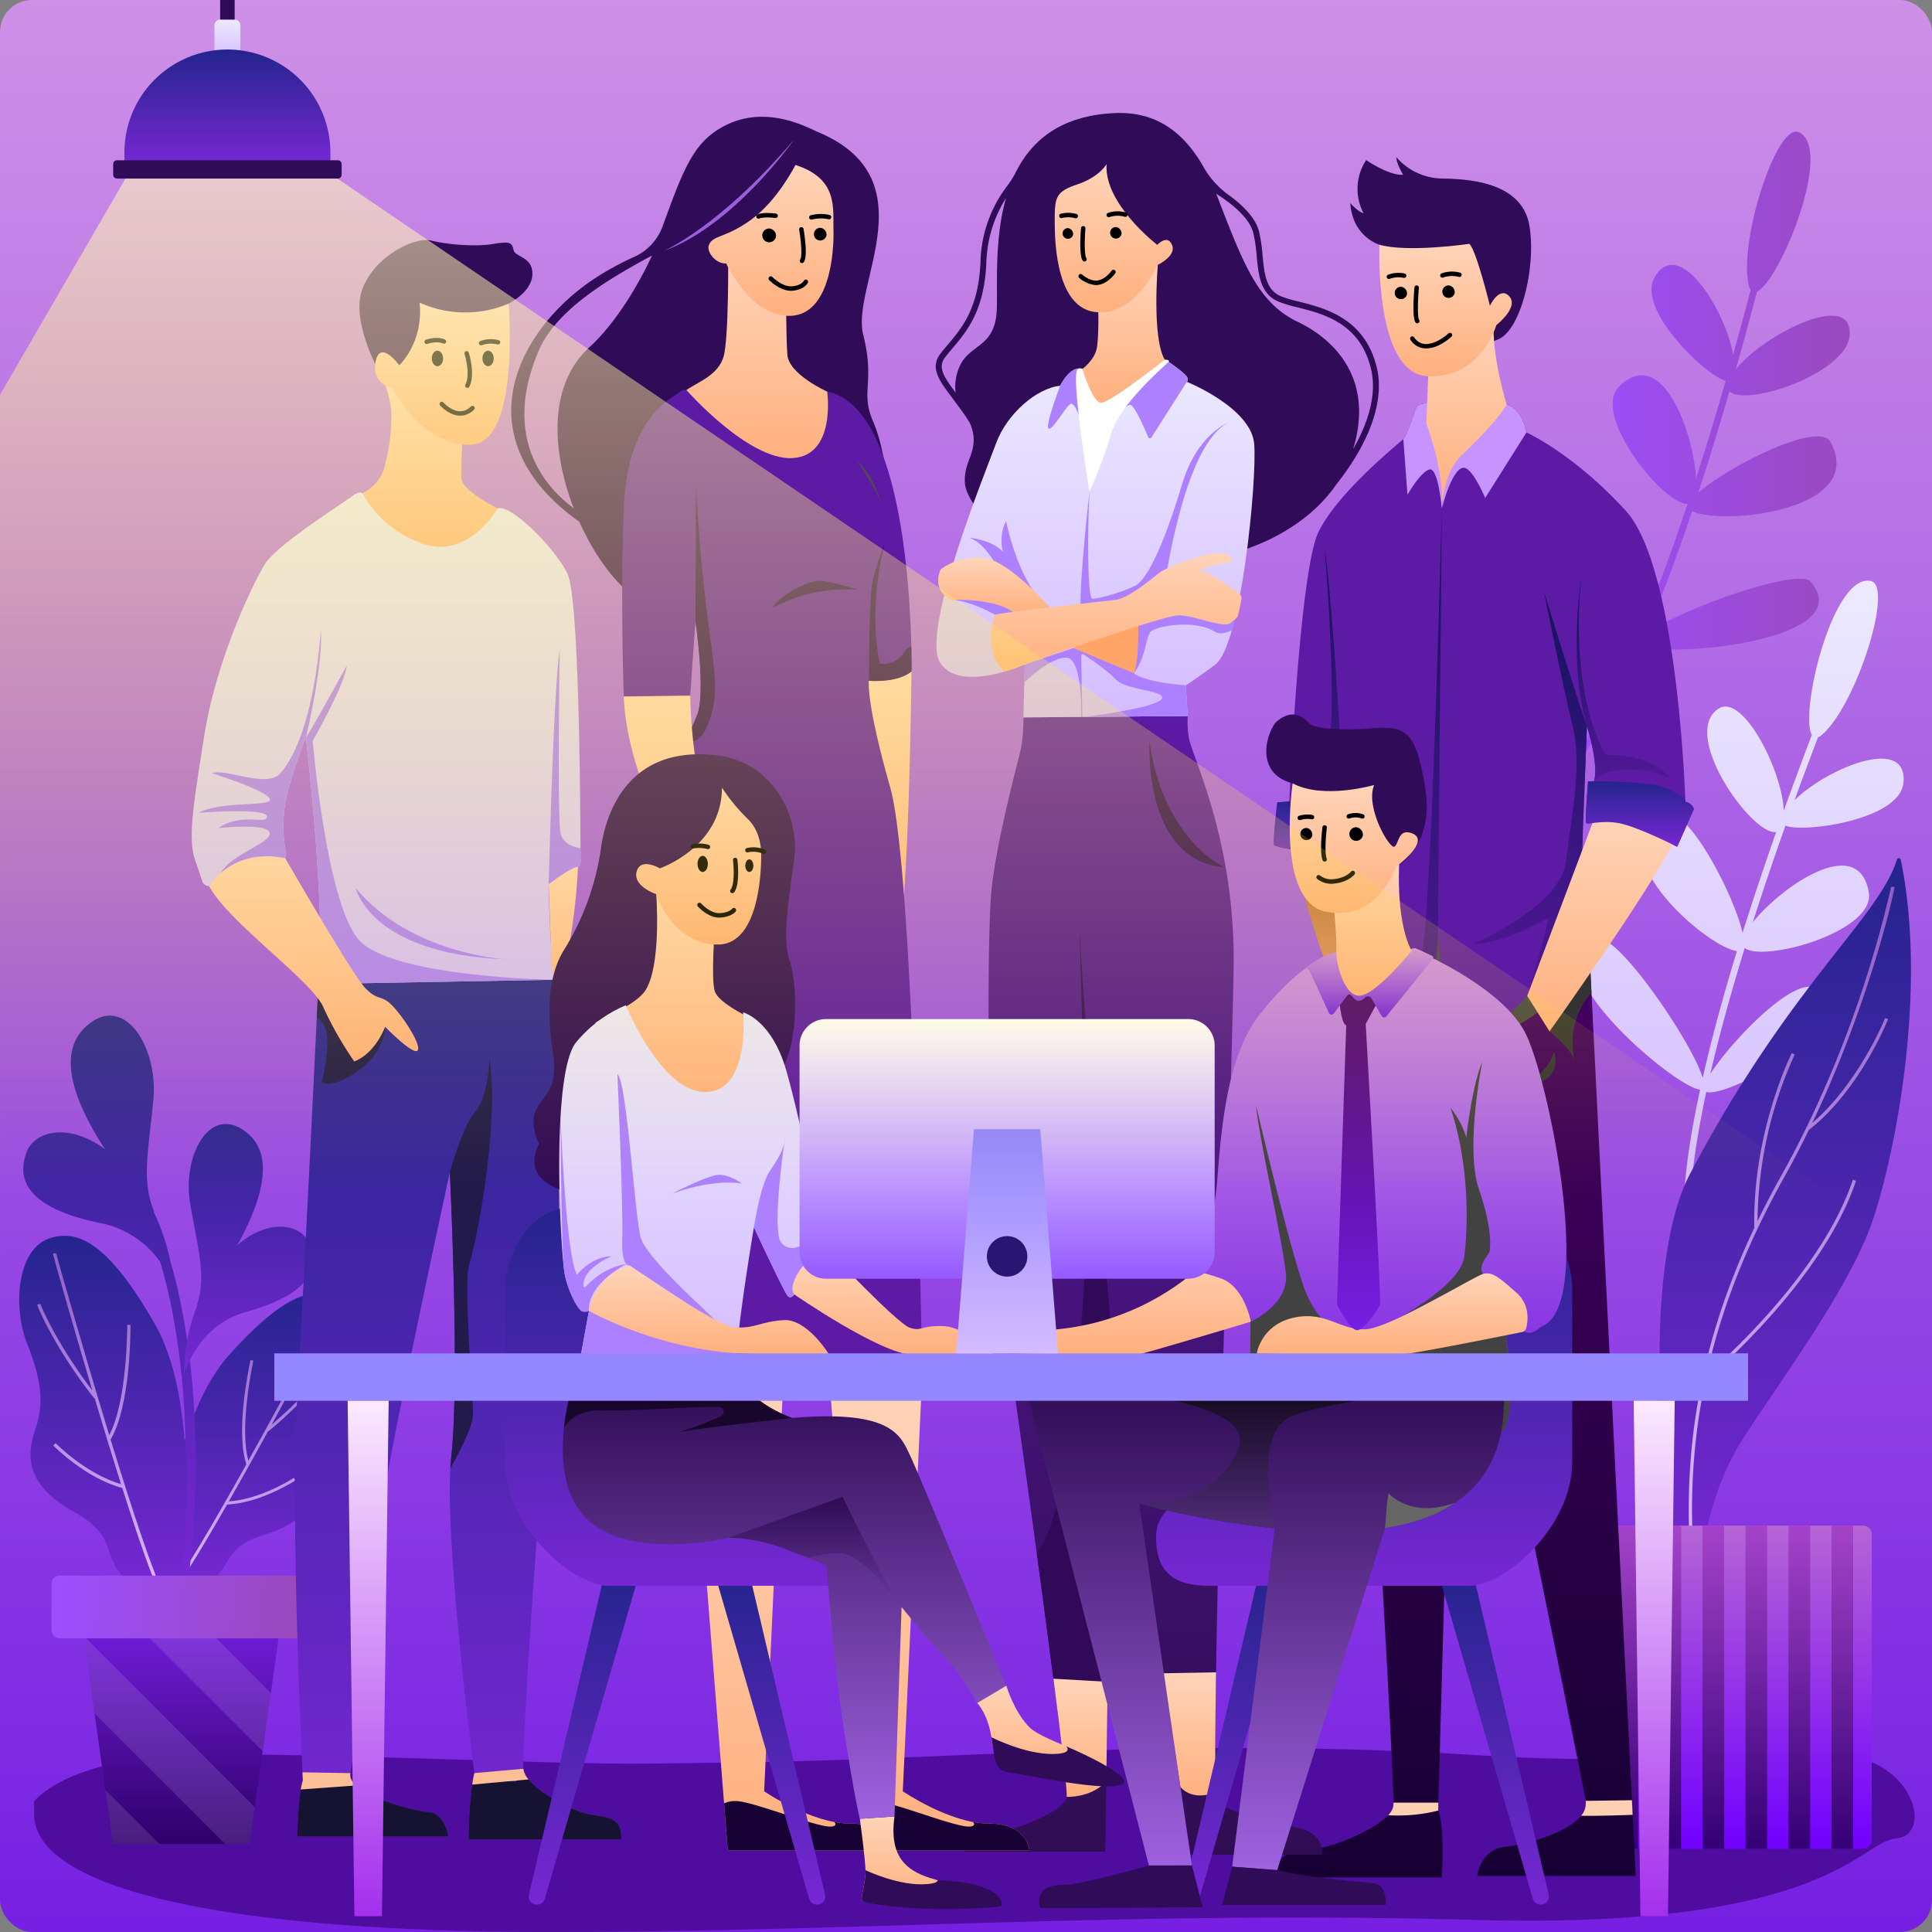 <svg xmlns="http://www.w3.org/2000/svg" xmlns:xlink="http://www.w3.org/1999/xlink" width="603.001" height="603" viewBox="0 0 603.001 603">
  <rect x="0" y="0" width="603.001" height="603" fill="#808080" stroke="none"/>
  <defs>
    <linearGradient id="linear-gradient" x1="0.5" x2="0.5" y2="1" gradientUnits="objectBoundingBox">
      <stop offset="0" stop-color="#cf91e7"/>
      <stop offset="1" stop-color="#761fe3"/>
    </linearGradient>
    <linearGradient id="linear-gradient-2" x1="0.5" x2="0.5" y2="1" gradientUnits="objectBoundingBox">
      <stop offset="0" stop-color="#eceaff"/>
      <stop offset="1" stop-color="#d4bcff"/>
    </linearGradient>
    <linearGradient id="linear-gradient-3" x1="1" y1="0.632" x2="0" y2="0.61" gradientUnits="objectBoundingBox">
      <stop offset="0" stop-color="#9a49b9"/>
      <stop offset="1" stop-color="#9d4eff"/>
    </linearGradient>
    <linearGradient id="linear-gradient-4" x1="0.5" x2="0.5" y2="1" gradientUnits="objectBoundingBox">
      <stop offset="0" stop-color="#24248d"/>
      <stop offset="1" stop-color="#7727d3"/>
    </linearGradient>
    <linearGradient id="linear-gradient-5" x1="0.5" x2="0.5" y2="1" gradientUnits="objectBoundingBox">
      <stop offset="0" stop-color="#8f5dc6"/>
      <stop offset="1" stop-color="#dcbcff"/>
    </linearGradient>
    <linearGradient id="linear-gradient-6" x1="0.5" x2="0.5" y2="1" gradientUnits="objectBoundingBox">
      <stop offset="0" stop-color="#b565d5"/>
      <stop offset="1" stop-color="#7100ff"/>
    </linearGradient>
    <linearGradient id="linear-gradient-7" x1="0.5" x2="0.5" y2="1" gradientUnits="objectBoundingBox">
      <stop offset="0" stop-color="#a443c9"/>
      <stop offset="1" stop-color="#340076"/>
    </linearGradient>
    <linearGradient id="linear-gradient-8" x1="0.5" x2="0.5" y2="1" gradientUnits="objectBoundingBox">
      <stop offset="0" stop-color="#a55c2f"/>
      <stop offset="1" stop-color="#ffb07e"/>
    </linearGradient>
    <linearGradient id="linear-gradient-9" x1="0.5" x2="0.5" y2="1" gradientUnits="objectBoundingBox">
      <stop offset="0" stop-color="#490065"/>
      <stop offset="1" stop-color="#160033"/>
    </linearGradient>
    <linearGradient id="linear-gradient-10" x1="0.5" x2="0.5" y2="1" gradientUnits="objectBoundingBox">
      <stop offset="0" stop-color="#13135f"/>
      <stop offset="1" stop-color="#521796"/>
    </linearGradient>
    <linearGradient id="linear-gradient-13" x1="0.5" x2="0.5" y2="1" gradientUnits="objectBoundingBox">
      <stop offset="0" stop-color="#ffd4b9"/>
      <stop offset="1" stop-color="#ffb07e"/>
    </linearGradient>
    <linearGradient id="linear-gradient-19" x1="0.5" x2="0.5" y2="1" gradientUnits="objectBoundingBox">
      <stop offset="0" stop-color="#5d1aa5"/>
      <stop offset="1" stop-color="#2f0d53"/>
    </linearGradient>
    <linearGradient id="linear-gradient-33" x1="0.5" x2="0.5" y2="1" gradientUnits="objectBoundingBox">
      <stop offset="0" stop-color="#490065"/>
      <stop offset="1" stop-color="#761fe3"/>
    </linearGradient>
    <linearGradient id="linear-gradient-37" x1="0.5" x2="0.5" y2="1" gradientUnits="objectBoundingBox">
      <stop offset="0" stop-color="#2e0c53"/>
      <stop offset="1" stop-color="#9f62e0"/>
    </linearGradient>
    <linearGradient id="linear-gradient-38" x1="0.5" x2="0.5" y2="1" gradientUnits="objectBoundingBox">
      <stop offset="0" stop-color="#100819"/>
      <stop offset="1" stop-color="#4f2b77"/>
    </linearGradient>
    <linearGradient id="linear-gradient-39" x1="0.5" x2="0.5" y2="1" gradientUnits="objectBoundingBox">
      <stop offset="0" stop-color="#771fe3"/>
      <stop offset="1" stop-color="#2f006a"/>
    </linearGradient>
    <linearGradient id="linear-gradient-70" x1="0.5" x2="0.5" y2="1" gradientUnits="objectBoundingBox">
      <stop offset="0" stop-color="#2e0c53"/>
      <stop offset="1" stop-color="#66389a"/>
    </linearGradient>
    <linearGradient id="linear-gradient-71" x1="0.5" x2="0.5" y2="1" gradientUnits="objectBoundingBox">
      <stop offset="0" stop-color="#fff"/>
      <stop offset="1" stop-color="#955aff"/>
    </linearGradient>
    <linearGradient id="linear-gradient-72" x1="0.5" x2="0.5" y2="1" gradientUnits="objectBoundingBox">
      <stop offset="0" stop-color="#fceaff"/>
      <stop offset="1" stop-color="#a42fed"/>
    </linearGradient>
    <linearGradient id="linear-gradient-74" x1="0.5" x2="0.5" y2="1" gradientUnits="objectBoundingBox">
      <stop offset="0" stop-color="#9286ff"/>
      <stop offset="1" stop-color="#d4bcff"/>
    </linearGradient>
    <linearGradient id="linear-gradient-75" x1="0.5" x2="0.5" y2="1" gradientUnits="objectBoundingBox">
      <stop offset="0" stop-color="#fff7be" stop-opacity="0.604"/>
      <stop offset="1" stop-color="#ffd800" stop-opacity="0"/>
    </linearGradient>
  </defs>
  <g id="companyImage" transform="translate(-299.999 -6493)">
    <rect id="矩形_7" data-name="矩形 7" width="603" height="603" rx="10" transform="translate(300 6493)" fill="url(#linear-gradient)"/>
    <path id="交叉_3" data-name="交叉 3" d="M170.159,603c-97.6-.061-160.61-12.872-159.519-37.5v-3.257s9.929-13.216,47.02-14.421c19.934-.647,50.779.286,80.243,1.219,25.36.8,49.7,1.607,65.172,1.4,33.452-.442,42.839-.328,96.145-2.623s105.761-3.614,161.861,0c30.589,1.97,55.3,1.176,75.015.383,16.439-.662,29.4-1.325,39.379-.383,21.947,2.072,27.884,24.907,16.357,25.971s-21.385,28.412-130.751,25.454c-64.248-1.738-119.729-.118-174.356,1.5C249.173,601.863,212.02,602.977,172.7,603Z" transform="translate(300 6493)" fill="#4e0d9f"/>
    <path id="联合_23" data-name="联合 23" d="M38,158.859c-8.179-.679-54.982-40.777-31.44-46.836,5.821-1.5,28.772,31.682,32.259,43.135C41.5,143.3,45.073,130.066,49.484,115.62,39.772,114.249,4.8,83.865,26.959,72.927c6.593-3.254,21.161,23.84,24.308,36.935q4.68-14.917,10.49-31.428C54.383,79.785,31.5,47.821,43.784,39.923c7.463-4.8,19.741,18.915,20.343,31.843q4.1-11.41,8.7-23.488l.057-.15c-1.747-3.008-.659-13.317,2.13-23.627,3.506-12.96,9.7-25.919,16.338-24.376,7.11,1.654-4.531,38.5-15.208,47.887a4.478,4.478,0,0,1-1.34.867l-.05.132Q70.945,59,67.485,68.532c9.805-9.848,35.566-20.616,33.971-5.372-1.218,11.648-31.557,15.618-36.817,13.3q-5.6,15.77-10.185,30.143c8.963-11.207,33.08-27.935,36.2-9.291,2.054,12.264-32.894,21.93-38.723,17.327-4.412,14.33-8,27.464-10.73,39.265,7.935-12.329,35.545-40.395,35.239-19.877-.168,11.247-30.977,27.373-36.5,25.537-4.013,18.621-5.7,33.6-4.909,44.318l-2.055.151C32.167,193.1,33.895,177.83,38,158.859Z" transform="translate(792.62 6674.238)" fill="url(#linear-gradient-2)"/>
    <path id="联合_22" data-name="联合 22" d="M0,198.626c11.767-14.117,24.873-42.566,38.184-82.413-7.421.348-30.214-27.847-21.408-36.624,13.387-13.343,23.265,14.286,24.036,28.617q4.626-14.34,9.256-30.436c-5.625-1.172-27.991-22.056-22.2-32.238,7.574-13.326,22.258,10.421,24.5,24.136q2.734-9.766,5.452-20.1l.036-.136a4.477,4.477,0,0,1-.586-1.486C54.045,34.1,66.022-2.642,72.767.151c11.3,4.68-5.758,46.554-12.915,49.784l-.041.156q-3.285,12.494-6.6,24.161c8.012-10.163,31.8-22.3,35.074-14.057,5.395,13.572-31.811,26.247-37.026,20.86q-4.874,16.784-9.758,31.664C51.685,103.9,79.3,90.342,82.767,96.826c11.655,21.789-34.47,26.15-43.162,21.613-4.819,14.314-9.615,27.151-14.332,38.362,9.5-7.284,47.474-20.913,51.336-16.308,15.621,18.628-45.775,24-52.823,19.794-7.7,17.815-15.183,31.238-22.2,39.659Z" transform="translate(788.535 6534.075)" fill="url(#linear-gradient-3)"/>
    <path id="路径_117" data-name="路径 117" d="M489.507,158.794c-7.058,10.181,12.663,46.8,16.17,41.579s-2.553-61.223-16.17-41.579" transform="translate(306 6493)" fill="#a3a3a3"/>
    <path id="路径_119" data-name="路径 119" d="M587.252,268.35a.619.619,0,0,0-1.194-.067c-5.793,18.433-33.361,38.857-64.472,97.879-16.763,31.8-7.715,110.2-2,128.609l5.08-2.54S525.3,468.738,538,449.055s33.652-47.62,40.636-68.573c6.843-20.527,17.03-71.141,8.618-112.132" transform="translate(306 6493)" fill="url(#linear-gradient-4)"/>
    <path id="联合_24" data-name="联合 24" d="M20.452,106.446C19.87,76.358,32.038,52.119,32.161,51.878l.917.468a127.541,127.541,0,0,0-11.614,51.991q3.449-7.111,7.471-14.294c2.734-4.884,5.279-9.78,7.647-14.631l-.067-.088.176-.135A353.112,353.112,0,0,0,63.167,0L64.2.019c0,1.588-7.955,36.61-25.653,73.671C51.179,62.959,59.619,45.3,61.259,40.929l.964.363c-.081.219-8.87,22.286-24.733,34.579-2.382,4.892-4.932,9.8-7.657,14.674-11.691,20.887-19.71,41.2-24.262,61.778,5.308-4.581,36.015-31.994,45.65-60.9l.979.327c-10.6,31.8-46.394,61.735-46.754,62.033l-.153-.184a196.117,196.117,0,0,0-3.869,53.469L.4,207.131C-1.731,172.162,4.671,139.761,20.452,106.446Z" transform="translate(827.081 6769.796)" stroke="rgba(0,0,0,0)" stroke-width="1" fill="url(#linear-gradient-5)"/>
    <path id="路径_124" data-name="路径 124" d="M575.518,577.04H495.394a2.669,2.669,0,0,1-2.669-2.669V478.825a2.669,2.669,0,0,1,2.669-2.669h80.124a2.669,2.669,0,0,1,2.669,2.669v95.546a2.669,2.669,0,0,1-2.669,2.669" transform="translate(306 6493)" fill="url(#linear-gradient-6)"/>
    <path id="联合_25" data-name="联合 25" d="M67.119,100.884V0h6.765V100.884Zm-13.424,0V0h6.766V100.884Zm-13.424,0V0h6.765V100.884Zm-13.424,0V0h6.766V100.884Zm-13.424,0V0h6.766V100.884ZM0,100.884V0H6.766V100.884Z" transform="translate(804.514 6969.156)" fill="url(#linear-gradient-7)"/>
    <path id="路径_125" data-name="路径 125" d="M396.781,262.551s7.974,38.335,23.308,66.243l8.587-8.894-7.054-61.029Z" transform="translate(306 6493)" fill="url(#linear-gradient-8)"/>
    <path id="路径_126" data-name="路径 126" d="M414.378,306.214s15.371,251.738,14.483,257.512-19.545,13.327-24.875,13.327c-14.04,0-11.525,8.92-11.525,8.92h51.572s.937-16.644-1.173-20.863L448.537,363.3S487.6,553.826,488.9,562.072s-17.36,13.454-25.172,14.322-8.68,9.114-8.68,9.114h49.476l-15.19-303.371-56.421,3.038Z" transform="translate(306 6493)" fill="url(#linear-gradient-9)"/>
    <path id="路径_127" data-name="路径 127" d="M428.9,562.623a9.727,9.727,0,0,1-.036,1.1,5.667,5.667,0,0,1-1.625,2.827,51.359,51.359,0,0,0,15.624-1.443l.07-2.487Z" transform="translate(306 6493)" fill="#fdd0b2"/>
    <path id="路径_128" data-name="路径 128" d="M503.341,561.869l-14.441.2a5.848,5.848,0,0,1-1.441,4.65c4.533.1,12.446-.151,16.111-.284Z" transform="translate(306 6493)" fill="#fdd0b2"/>
    <path id="路径_129" data-name="路径 129" d="M477.368,312.871l-13.148-19.83-20.26-3.233-1.313-5.157-7.047.379-5.867,9.089-7.082,2.7-8.273,9.392s.336,5.505.906,14.9c1.191-2.182,3.084-3.134,6.043-1.564,10.561,5.6,13.236,9.925,13.236,9.925s4.007-7.339,9.611-6.261,4.757,6.09,4.757,6.09,22.617-9.539,28.437-16.436" transform="translate(306 6493)" fill="#454545"/>
    <path id="路径_130" data-name="路径 130" d="M485.559,331.145a23.4,23.4,0,0,1,5.161-21.313l-.634-12.67-7.055,8.912-5.4,15.847s6.452,5.01,7.927,9.224" transform="translate(306 6493)" fill="#333"/>
    <path id="路径_131" data-name="路径 131" d="M446.882,422.153l1.656-58.857s-2.762-14.341-10.6-23.158c0,0,7.134,45,8.943,82.015" transform="translate(306 6493)" fill="#333"/>
    <path id="路径_132" data-name="路径 132" d="M520.026,250.244s-2.228-72.92-18.6-90.822-31-24.45-31-24.45-1.224-7.383-6.179-8.713l-23.867-.341s-3.592-.342-4.276,1.2-2.908,8.724-4.106,9.921-20.527,16.593-26.514,29.08-9.066,83.99-9.066,83.99l-3.763.342s-1.369,11.8-1.027,13.172,22.751,3.934,22.751,3.934.342,33.357,0,38.66,18.474,18.816,20.185,23.264a111.138,111.138,0,0,0,8.211-36.949s2.566,29.935,6.158,36.778c0,0,14.54-10.264,21.724-18.475s17.106-43.107,17.106-43.107l.342-10.947,1.2-30.107s3.763,11.632,2.224,17.106l-1.882.122s-.976,12.2-.61,12.934,5.125-1.1,10.981.244,17.449,7.2,17.449,7.2l5.246-11.836a3.417,3.417,0,0,0-2.684-2.2" transform="translate(306 6493)" fill="#5d1aa5"/>
    <path id="路径_133" data-name="路径 133" d="M489.3,226.671s.44,1.361.958,3.37a23.733,23.733,0,0,0-.958-3.37" transform="translate(306 6493)" fill="#737373"/>
    <path id="路径_134" data-name="路径 134" d="M489.3,226.671c-2.657-7.2-13.363-41.821-13.363-41.821s5.763,28.983,8.9,41.78-.522,28.467-2.089,42.308-28.728,25.594-28.728,25.594c9.663,0,23.244-8.1,23.244-8.1-.523,4.44-6.606,24.4-6.606,24.4,7.184-8.211,17.1-43.107,17.1-43.107l.343-10.948Z" transform="translate(306 6493)" fill="url(#linear-gradient-10)"/>
    <path id="路径_135" data-name="路径 135" d="M432.889,322.581s-14.45-8.67-16.056-15.734c-.779-3.429-1.633-10.183-2.307-16.23.015,7.05-.013,13.506-.148,15.6-.342,5.3,18.474,18.816,20.185,23.264a111.138,111.138,0,0,0,8.211-36.949L444,158.707s-3.083,124.377-6.294,139.791-4.817,24.083-4.817,24.083" transform="translate(306 6493)" fill="url(#linear-gradient-10)"/>
    <path id="路径_136" data-name="路径 136" d="M495.2,235.577s-11.287-16.654-7.746-54.795c0,0-4.061,25.795,1.843,45.889,0,0,3.763,11.632,2.223,17.106,0,0,2.819-3.9,11.569-3.61s12.193,2.869,12.193,2.869-4.16-7.316-20.082-7.459" transform="translate(306 6493)" fill="url(#linear-gradient-10)"/>
    <path id="路径_137" data-name="路径 137" d="M492.268,253.625l-21.612,57.207,6.977,11.09s38.166-53.662,39.888-62.271-25.253-6.026-25.253-6.026" transform="translate(306 6493)" fill="url(#linear-gradient-13)"/>
    <path id="路径_138" data-name="路径 138" d="M522.71,252.44a14.665,14.665,0,0,0-1.44-1.678,4.758,4.758,0,0,0-1.244-.518s-.008-.237-.024-.666a20.136,20.136,0,0,0-10.166-4.678,141.724,141.724,0,0,0-20.192-1s-.976,12.2-.61,12.934,5.124-1.1,10.981.244,17.448,7.2,17.448,7.2Z" transform="translate(306 6493)" fill="url(#linear-gradient-4)"/>
    <path id="路径_139" data-name="路径 139" d="M414.378,267.554s-3.814-75.65-6.9-95.975c0,0,5.4,64.833-.772,65.605s-7.461-2.059-7.461-2.059,6.952,12.724-2.827,14.981Z" transform="translate(306 6493)" fill="url(#linear-gradient-10)"/>
    <path id="路径_140" data-name="路径 140" d="M391.627,263.62c.342,1.368,22.751,3.934,22.751,3.934l-1.241-17.506c-4.888-.772-20.484.4-20.484.4s-1.368,11.8-1.026,13.172" transform="translate(306 6493)" fill="url(#linear-gradient-4)"/>
    <path id="路径_141" data-name="路径 141" d="M424.558,76.381s-8.447-2.413-9.117-13.006c0,0,2.145,2.548,4.156,3.218a16.286,16.286,0,0,1,.805-16.626s7.24,4.961,11.53,4.559c0,0-2.011-3.218-2.145-5.5A19.353,19.353,0,0,0,444.4,55.733c9.654.134,24.8,1.743,26.95,14.748s-2.681,32.046-9.385,35.264S454.458,104,454.458,104Z" transform="translate(306 6493)" fill="#300b58"/>
    <path id="路径_142" data-name="路径 142" d="M463.115,125.956l-.109-.029.109.029" transform="translate(306 6493)" fill="#c2c2c2"/>
    <path id="路径_143" data-name="路径 143" d="M464.127,126.228l-1.012-.272,1.012.272" transform="translate(306 6493)" fill="#c2c2c2"/>
    <path id="路径_144" data-name="路径 144" d="M463.006,125.927l-.105-.028.105.028" transform="translate(306 6493)" fill="#c2c2c2"/>
    <path id="路径_145" data-name="路径 145" d="M464.246,126.26l-.119-.032.119.032" transform="translate(306 6493)" fill="#c2c2c2"/>
    <path id="路径_146" data-name="路径 146" d="M462.334,125.746h0" transform="translate(306 6493)" fill="#c2c2c2"/>
    <path id="路径_147" data-name="路径 147" d="M462.587,125.814l-.254-.068.254.068" transform="translate(306 6493)" fill="#c2c2c2"/>
    <path id="路径_148" data-name="路径 148" d="M436.1,127.115c-.684,1.54-2.908,8.724-4.1,9.921l1.28,17.375s4.188-7.314,6.917-7.888S444,158.707,444,158.707l2.775-25.262-5.7-7.517-.7-.01s-3.592-.343-4.276,1.2" transform="translate(306 6493)" fill="#c793ff"/>
    <path id="路径_149" data-name="路径 149" d="M444,158.707s3.638-14.636,7.658-12.482c2.61,1.4,5.888,9.191,5.888,9.191l12.879-20.444s-1.224-7.383-6.179-8.713l-17.326,3.308Z" transform="translate(306 6493)" fill="#c793ff"/>
    <path id="路径_150" data-name="路径 150" d="M439.843,115.131l-.67,17.028s5.765,15.151,4.826,26.548c0,0,.4-11.262,6.168-16.626s12.2-12.335,14.079-15.821c0,0-4.827-15.285-4.023-26.682s-20.38,15.553-20.38,15.553" transform="translate(306 6493)" fill="url(#linear-gradient-13)"/>
    <path id="路径_151" data-name="路径 151" d="M424.558,76.381s-1.743,40.224,15.017,41.029,21.453-15.956,21.453-15.956,7.543-5.808,3.754-9.251c-2.949-2.682-5.765,3.217-5.765,3.217s-4.291-17.564-6.436-19.307c0,0-19.174,2.816-28.023.268" transform="translate(306 6493)" fill="url(#linear-gradient-13)"/>
    <path id="路径_152" data-name="路径 152" d="M436.352,100.908a.686.686,0,0,1-.543-.267c-1.087-1.414-.536-8.742-.342-10.954a.694.694,0,0,1,1.382.121c-.374,4.258-.457,9.287.06,9.987a.7.7,0,0,1-.557,1.113" transform="translate(306 6493)"/>
    <path id="路径_153" data-name="路径 153" d="M444.2,86.668a.693.693,0,0,1-.261-1.336,9.5,9.5,0,0,1,5.781-.229.693.693,0,1,1-.4,1.328,8.166,8.166,0,0,0-4.86.186.689.689,0,0,1-.261.051" transform="translate(306 6493)"/>
    <path id="路径_154" data-name="路径 154" d="M427.481,87.083a.694.694,0,0,1-.311-1.314,9.131,9.131,0,0,1,5.228-.4.693.693,0,0,1-.3,1.354,7.871,7.871,0,0,0-4.311.289.687.687,0,0,1-.309.073" transform="translate(306 6493)"/>
    <path id="路径_155" data-name="路径 155" d="M439.168,108.734a5.617,5.617,0,0,1-4.977-2.742.693.693,0,0,1,1.227-.646,4.409,4.409,0,0,0,4.739,1.92c2.972-.469,5.893-3.179,5.922-3.207a.693.693,0,0,1,.948,1.012c-.132.123-3.265,3.03-6.654,3.565a7.769,7.769,0,0,1-1.2.1" transform="translate(306 6493)"/>
    <path id="路径_156" data-name="路径 156" d="M433.147,91.78a1.935,1.935,0,1,1-1.9-2.28,2.117,2.117,0,0,1,1.9,2.28" transform="translate(306 6493)"/>
    <path id="路径_157" data-name="路径 157" d="M448.036,91.384a1.95,1.95,0,1,1-1.919-2.3,2.135,2.135,0,0,1,1.919,2.3" transform="translate(306 6493)"/>
    <path id="路径_158" data-name="路径 158" d="M464.7,338.94s11.377-.421,14.326-10.745c0,0,4.425,12.009-14.326,10.745" transform="translate(306 6493)" fill="#333"/>
    <path id="路径_159" data-name="路径 159" d="M423.689,114.642c-3.713-15.3-16.082-18.434-24.267-20.5a43.206,43.206,0,0,1-5.567-1.647c-4.743-1.968-5.229-6.966-5.791-12.755a52.769,52.769,0,0,0-1.077-7.4c-1.123-4.593-5.639-8.718-9.623-11.573a27.356,27.356,0,0,1-7.778-8.739C361.85,38.454,351.915,34.8,341.612,35.307c-16.448.815-25.483,8.428-30.445,18.206a29.581,29.581,0,0,1-2.943,4.693,40.71,40.71,0,0,0-8.2,23.416c-.581,14.542-5.712,20.632-10.239,26-.765.909-1.517,1.8-2.231,2.711-3.432,4.367-.361,8.492,3.2,13.266,2.389,3.208,5.786,7.618,6.37,9.459a13.76,13.76,0,0,1,.741,3.314c.362,5.784-3.073,8.135-2.712,14.283s9.04,13.74,9.04,13.74,55.506,9.041,65.811,9.4c8.781.308,30.152-6.609,41.1-22.638a80.734,80.734,0,0,0,6.232-8.957c6.07-10.178,8.271-19.708,6.364-27.562M304.909,98.948c-1.627,11.211-11.005,8.059-12.656,19.888a12.33,12.33,0,0,0,.05,3.759c-.024-.031-.049-.065-.073-.1-3.693-4.957-5.663-7.914-3.224-11.018.7-.893,1.44-1.768,2.191-2.66,4.718-5.6,10.066-11.948,10.673-27.123a39.609,39.609,0,0,1,6.09-19.825c-4.156,14.737-2.2,31.228-3.051,37.078M416.3,140.243c6.58-21.531-5.22-34.036-17.372-39.848C386.45,94.428,381.93,81.953,373.794,60.98c-.067-.173-.137-.337-.205-.509,4.1,2.578,10.364,7.235,11.6,12.3a51.242,51.242,0,0,1,1.034,7.145c.594,6.115,1.155,11.89,6.924,14.282a44.338,44.338,0,0,0,5.82,1.732c8.218,2.08,19.474,4.929,22.925,19.148,2.085,8.589-1.392,17.836-5.6,25.165" transform="translate(306 6493)" fill="#300b58"/>
    <path id="路径_160" data-name="路径 160" d="M313.412,223.913a54.35,54.35,0,0,1-.779,9.832c-.841,3.644-7.847,29.428-9.248,44.842s-1.682,95.57,4.2,135.087,19.9,142.373,19.338,147.137-17.937,11.211-24.944,11.771-7.006,5.324-7.006,5.324h44L341.22,419l24.413,159.884H406.8s.479-6.223-6.7-8.138-23.935-4.787-26.329-9.095,4.9-232.171,5.266-259.933c.513-38.5-12.419-64.386-13.906-71.076a29,29,0,0,1-.41-7.175Z" transform="translate(306 6493)" fill="url(#linear-gradient-19)"/>
    <path id="路径_161" data-name="路径 161" d="M352.794,231.651s-2.253,36.8,23.282,39.054c0,0-19.026-8.762-23.282-39.054" transform="translate(306 6493)" fill="#300a58"/>
    <path id="路径_162" data-name="路径 162" d="M373.484,559.38c-.3-5.225-.231-18.906.067-37.431l-16.564.307,5.421,35.5c3.656,4,8.95,2.477,11.076,1.623" transform="translate(306 6493)" fill="url(#linear-gradient-13)"/>
    <path id="路径_163" data-name="路径 163" d="M332.993,387.489c-.42,14.326-4.286,84.708-15.42,97.166,1.875,13.827,3.686,27.456,5.21,39.291l16.944.968L341.22,419S333.2,332.5,330.9,289.807c0,0,2.552,81.907,2.088,97.682" transform="translate(306 6493)" fill="#300a58"/>
    <path id="路径_164" data-name="路径 164" d="M339.726,524.914l-16.944-.968c2.6,20.17,4.351,35.118,4.145,36.865,0,0,7.312.458,12.359-4.748Z" transform="translate(306 6493)" fill="url(#linear-gradient-13)"/>
    <path id="路径_165" data-name="路径 165" d="M358.731,112.934s5.521,3.773,5.849,4.921-.164,1.311-.164,1.311,20.143,8.1,21.038,19.43-4.027,62.943-12.231,68.909-9.115,6.388-9.115,6.388l.614,9.572-51.309.447.447-16.556s-20.136,9.1-26.4-.447,14.02-59.363,17.451-68.611,12.678-17.153,19.987-17.9c0,0,3.1-6.475,6.917-5.251s26.916-2.215,26.916-2.215" transform="translate(306 6493)" fill="url(#linear-gradient-2)"/>
    <path id="路径_166" data-name="路径 166" d="M357.7,181.5s6.164-43.92,20.034-49.7c0,0-10.017,3.275-14.833,19.456s-10.4,29.472-14.64,31.591S336.7,186.9,334.966,186.9s-1.488-23.688-.937-33.419c0,0-3.3,29.373-2.723,36.5S357.7,181.5,357.7,181.5" transform="translate(306 6493)" fill="#ad80ff"/>
    <path id="路径_167" data-name="路径 167" d="M308,162.626s3.66,18.493,11.943,25.62-12.906-6.164-12.906-6.164l-.963-3.468s-4.046-9.053-9.632-10.787c0,0,7.127.578,10.6,4.431a13.661,13.661,0,0,1,.963-9.632" transform="translate(306 6493)" fill="#ad80ff"/>
    <path id="路径_168" data-name="路径 168" d="M332.7,223.744l32.019-.279-.614-9.572s-12.464-.785-16.238-3.777l-12.42-8.393-6.281.491-15.308,5.142-.153,5.628c2.389-2.272,8.5-7.65,12.91-7.728,5.035-.088,4.9,15.4,4.825,18.5l.361,0-.354-19.07a.508.508,0,0,1,.791-.435c3.154,2.138,7.878,5.49,9.883,7.683,3.141,3.435,14.234,3.434,14.623,5.692.491,2.846-20.425,5.669-24.044,6.122" transform="translate(306 6493)" fill="#ad80ff"/>
    <path id="路径_169" data-name="路径 169" d="M309.407,198.762l7.086-1.882-4.207-9.964-11.4-3.986-9.908,4.3c5.592.09,13.565,4.616,13.565,4.616Z" transform="translate(306 6493)" fill="#ad80ff"/>
    <path id="路径_170" data-name="路径 170" d="M377.715,188.577l-16.385-.886-16.275,2.547.48,11.17a12.959,12.959,0,0,0,2.334,8.709c3.611-4.619,3.709-10.711,5.037-12.7s13.84-4.232,20.159-.311c2,1.24,4.08.116,5.388-.334.7-2.454,1.361-5.2,1.97-8.138Z" transform="translate(306 6493)" fill="#ad80ff"/>
    <path id="路径_171" data-name="路径 171" d="M349.282,193.161s.283,13.659-1.413,16.955c0,0-20.629-8.477-23.549-9.984s24.962-6.971,24.962-6.971" transform="translate(306 6493)" fill="#ffa569"/>
    <path id="路径_172" data-name="路径 172" d="M322.53,190.524s-13.376-15.543-21.477-16.39a19.338,19.338,0,0,0-13.47,3.579s-3.2,6.406,3.391,9.514c0,0,14.412-.753,20.064,4.522Z" transform="translate(306 6493)" fill="url(#linear-gradient-13)"/>
    <path id="路径_173" data-name="路径 173" d="M368.035,177.885s6.3-2.15,8.941-2.15,1.507-3.674-3.862-3.015-14.883,4.239-17.332,6.123-9.608,7.913-13.565,8.384-32.78,3.579-37.679,4.615c0,0-4.242,10.792,2.921,17.8a53.463,53.463,0,0,0,6.4-2.288s42.707-15.136,47.867-15.279,14.479,4.444,16.629,2.15c.488-.52,1.651-1.213,2.011-1.968.382-1.621.748-3.323,1.1-5.083a1.922,1.922,0,0,0-.734-1.911c-3.011-2.253-10.251-7.269-12.7-7.38" transform="translate(306 6493)" fill="url(#linear-gradient-13)"/>
    <path id="路径_174" data-name="路径 174" d="M321.267,133.733c1.121,1,5.979-7.972,7.1-7.723s2.616,3.363,2.74,5.979,2.741-7.723,2.741-7.723l-.618-8.9a6.459,6.459,0,0,1-1.415-.217c-3.822-1.224-6.917,5.251-6.917,5.251s-4.752,12.336-3.631,13.333" transform="translate(306 6493)" fill="#ad80ff"/>
    <path id="路径_175" data-name="路径 175" d="M364.58,117.855c-.328-1.147-5.849-4.921-5.849-4.921s-1.959.292-4.822.674l-5.612,4.8-6.1,12.83s2.99-5.107,4.609-4.858c1.315.2,4.437,7.385,5.564,10.079a.567.567,0,0,0,1,.085l11.049-17.382.274-.6a2.41,2.41,0,0,0-.11-.715" transform="translate(306 6493)" fill="#ad80ff"/>
    <path id="路径_176" data-name="路径 176" d="M331.815,115.149a1.459,1.459,0,0,0-1.516.167c-2.141,2.065,3.731,38.163,3.731,38.163a149.278,149.278,0,0,0,6.814-18.228c2.726-9.37,17.351-21.624,17.887-22.317s-1.192-.681-1.192-.681Z" transform="translate(306 6493)" fill="#fff"/>
    <path id="路径_177" data-name="路径 177" d="M355.362,82.666s-1.913,22.772,2.176,29.587c0,0-17.206,13.628-19.932,13.458s-5.792-10.562-5.792-10.562,3.578-2.556,4.43-6.133.511-14.48.511-14.48Z" transform="translate(306 6493)" fill="url(#linear-gradient-13)"/>
    <path id="路径_178" data-name="路径 178" d="M339.386,51.23s-2.244,4.024-9.138,6.322-7.059,4.1-7.059,11.654.821,27.085,12.968,28.234,19.206-14.773,19.206-14.773,5.909-2.791,4.432-6.238-4.6,0-4.6,0-16.687-12.808-15.812-25.2" transform="translate(306 6493)" fill="url(#linear-gradient-13)"/>
    <path id="路径_179" data-name="路径 179" d="M332.474,81.623a.7.7,0,0,1-.588-.324c-1.135-1.8-.606-8.734-.488-10.105a.693.693,0,1,1,1.381.118c-.256,3-.406,8.157.281,9.248a.693.693,0,0,1-.218.956.68.68,0,0,1-.368.107" transform="translate(306 6493)"/>
    <path id="路径_180" data-name="路径 180" d="M336.055,88.975a8.971,8.971,0,0,1-5.243-2.256.694.694,0,0,1,.933-1.027c.025.022,2.548,2.27,4.937,1.841,2.439-.444,4.247-3.015,4.265-3.041a.693.693,0,0,1,1.141.788c-.086.125-2.145,3.07-5.158,3.617a4.833,4.833,0,0,1-.875.078" transform="translate(306 6493)"/>
    <path id="路径_181" data-name="路径 181" d="M340.056,67.8a.693.693,0,0,1-.235-1.346,9.133,9.133,0,0,1,5.635-.107.693.693,0,1,1-.493,1.295,7.773,7.773,0,0,0-4.672.117.692.692,0,0,1-.235.041" transform="translate(306 6493)"/>
    <path id="路径_182" data-name="路径 182" d="M329.748,68.134a.685.685,0,0,1-.2-.029,7.961,7.961,0,0,0-4.067-.061.693.693,0,1,1-.428-1.319,9.26,9.26,0,0,1,4.9.052.693.693,0,0,1-.2,1.357" transform="translate(306 6493)"/>
    <path id="路径_183" data-name="路径 183" d="M344.033,73.064a1.8,1.8,0,1,1-1.749-2.206,2.017,2.017,0,0,1,1.749,2.206" transform="translate(306 6493)"/>
    <path id="路径_184" data-name="路径 184" d="M328.933,73.239a1.665,1.665,0,1,1-1.621-2.045,1.871,1.871,0,0,1,1.621,2.045" transform="translate(306 6493)"/>
    <path id="路径_185" data-name="路径 185" d="M453.446,489.777l23.927,101.55a2.564,2.564,0,0,1-4.958,1.3l-29.87-102.853Z" transform="translate(306 6493)" fill="url(#linear-gradient-4)"/>
    <path id="路径_186" data-name="路径 186" d="M387.253,489.777l-23.927,101.55a2.564,2.564,0,0,0,4.958,1.3l29.868-102.853Z" transform="translate(306 6493)" fill="url(#linear-gradient-4)"/>
    <path id="路径_187" data-name="路径 187" d="M390.338,462.812l35.283-35.283-4.016-45.323s23.235-5.737,40.16-5.737,22.948,16.35,22.948,25.817v53.928c0,20.654-21.227,38.726-32.127,38.726H376.569c-8.48,0-22.087,1.432-21.739-15.664s35.508-16.464,35.508-16.464" transform="translate(306 6493)" fill="url(#linear-gradient-4)"/>
    <path id="路径_188" data-name="路径 188" d="M386.459,408.36l-2.154,4.19s-31.472,9.464-34.529,10.076-40.441-.227-40.441-.227.7-6.091,14.762-7.518a78.114,78.114,0,0,0,42.186-17.526c13.451-11.005,13.043.2,13.043.2Z" transform="translate(306 6493)" fill="url(#linear-gradient-13)"/>
    <path id="路径_189" data-name="路径 189" d="M434.626,296.579a1.2,1.2,0,0,1,.9-.128c.514.128,27.3,11.46,34.6,26.068s21.235,83.1,5.736,91.162c-2.676,1.392-3.366,3.3-6.661,1.719-2.1-1.005-5.157.573-5.157.573s1.813,15.9,1.545,20.71-1.6,9.351-2.671,9.886-23.513-7.749-33.4-7.749-14.7-4.275-18.7-2.4-26.719.8-26.719.8l.267-24.848s-2-10.87-9.4-13.4-8.765-2.045-9.35-3.214,6.892-9.393,8.243-26.8,3.219-39.448,13.184-52.165,18.919-18.631,24.157-18.631h0Z" transform="translate(306 6493)" fill="url(#linear-gradient)"/>
    <path id="路径_190" data-name="路径 190" d="M462.857,446.75c1.069-.534,2.4-5.077,2.672-9.886s-1.545-20.709-1.545-20.709a9.548,9.548,0,0,1,2.652-.84l-1.557-3.993L424.59,418.25l-10.826-.216a32.29,32.29,0,0,1-11.475-12.992c-4.331-8.877-16.239-59.975-16.239-59.975.433,7.8,8.444,43.087,9.31,52.614S384.3,412.55,384.3,412.55l-.267,24.848s22.711,1.069,26.718-.8,8.818,2.405,18.7,2.405,32.329,8.282,33.4,7.748" transform="translate(306 6493)" fill="#424242"/>
    <path id="路径_191" data-name="路径 191" d="M456.635,331.426s-5.413,26.848-1.083,39.623,3.465,17.538,3.465,19.053-4.159,4.821-2.079,7.5l-31.482,16.535s24.25-11.909,25.55-21.868,1.515-29.447-4.331-46.552a27.948,27.948,0,0,1,4.98,9.31s1.732-16.022,4.98-23.6" transform="translate(306 6493)" fill="#424242"/>
    <path id="路径_192" data-name="路径 192" d="M468.984,415.768a1.776,1.776,0,0,0,1.379-1.317c.54-2.186,1.167-7.173-2.952-10.865-5.423-4.863-7.668-6.733-10.473-5.985s-28.054,16.271-36.1,17.206-12.718-5.8-23-3.553-11.6,11.222-11.6,11.222,38.528.561,42.83.561c3.868,0,33.9-6.05,39.913-7.269" transform="translate(306 6493)" fill="url(#linear-gradient-13)"/>
    <path id="路径_193" data-name="路径 193" d="M411.9,310.58s.478,8.969,2.272,9.447l-2.9,87.071s4.039,8.079,6.283,8.079,6.732-6.732,7.181-8.079-4.488-87.52-4.488-87.52l5.386-9.874-11.221-5.385Z" transform="translate(306 6493)" fill="url(#linear-gradient-33)"/>
    <path id="路径_194" data-name="路径 194" d="M441.006,298.368c-3.132-1.548-5.242-2.425-5.383-2.46a6.954,6.954,0,0,0-2.315.748l-1.536.293L421.086,309c-1.367-1.171-3.329-2.725-3.329-2.725l-4.328-8.087-.656-.87c-2.278-.663-7.287,1.566-11.262,4.758l.142.079a3.287,3.287,0,0,1,1.388,1.5l5.718,12.488a.9.9,0,0,0,1.531.164l4.118-5.491c1.316-1.555,1.794,1.435,3.588,1.555a2.88,2.88,0,0,0,2.043-1.036,1.308,1.308,0,0,1,2.021.307l3.174,5.461a.9.9,0,0,0,1.474.113l14.5-17.932a.6.6,0,0,0-.2-.919" transform="translate(306 6493)" fill="url(#linear-gradient)"/>
    <path id="路径_195" data-name="路径 195" d="M392.573,225.1c-2.843,2.333-7.7,16.181,4.88,19.391l2.7,7.32,25.169,18.62,4.327.158s12.239-6.065,9.157-24.814-6.421-19.262-17.85-18.364c-6.79.535-16.566.257-18.363-1.669s-5.009-4.751-10.017-.642" transform="translate(306 6493)" fill="#300b58"/>
    <path id="路径_196" data-name="路径 196" d="M430.842,267.1s-1.669,19.263,3.724,29.664c0,0-11.044,13.741-16.18,14s-7.577-11.173-7.32-14.255-1.028-16.951-1.028-16.951Z" transform="translate(306 6493)" fill="url(#linear-gradient-13)"/>
    <path id="路径_197" data-name="路径 197" d="M397.453,244.494s-5.553,37.228,10.659,40.132,21.534-14.034,21.534-14.034,11.34-8.248,4.919-10.56c-4.27-1.537-3.941,3.512-5.393,4.238s-9.118-12.2-6.292-19.262c0,0-15.8,4.623-25.427-.514" transform="translate(306 6493)" fill="url(#linear-gradient-13)"/>
    <path id="路径_198" data-name="路径 198" d="M407.437,268.918a.694.694,0,0,1-.644-.436c-.979-2.449-.142-9.512-.044-10.309a.693.693,0,0,1,1.376.171c-.256,2.068-.762,7.829-.044,9.623a.693.693,0,0,1-.387.9.683.683,0,0,1-.257.05" transform="translate(306 6493)"/>
    <path id="路径_199" data-name="路径 199" d="M409.444,275.838a7.024,7.024,0,0,1-4.346-1.52.693.693,0,0,1,.91-1.046,5.748,5.748,0,0,0,3.813,1.166c4.144-.286,5.789-2.316,5.858-2.4a.693.693,0,0,1,1.1.848c-.081.106-2.051,2.606-6.859,2.937-.161.012-.319.017-.473.017" transform="translate(306 6493)"/>
    <path id="路径_200" data-name="路径 200" d="M419.207,255.5a.671.671,0,0,1-.2-.03,5.606,5.606,0,0,0-3.744-.035.693.693,0,0,1-.59-1.255,6.926,6.926,0,0,1,4.736-.037.693.693,0,0,1-.2,1.357" transform="translate(306 6493)"/>
    <path id="路径_201" data-name="路径 201" d="M399.668,255.97a.693.693,0,0,1-.2-1.357,8.841,8.841,0,0,1,4.254-.233.694.694,0,0,1-.417,1.323,7.329,7.329,0,0,0-3.438.238.685.685,0,0,1-.2.029" transform="translate(306 6493)"/>
    <path id="路径_202" data-name="路径 202" d="M419.365,260.77a2.13,2.13,0,1,1-2.08-2.59,2.377,2.377,0,0,1,2.08,2.59" transform="translate(306 6493)"/>
    <path id="路径_203" data-name="路径 203" d="M403.591,260.717a1.893,1.893,0,1,1-1.848-2.3,2.113,2.113,0,0,1,1.848,2.3" transform="translate(306 6493)"/>
    <path id="路径_204" data-name="路径 204" d="M313.935,432.255l38.648,149.981h13.428L349.558,469.313a281.451,281.451,0,0,0,42.3,7.729L378.575,582.607l14.052,1.082L426.3,476.879c32.229-4.834,36.421-25.824,36.958-36.031l.538-9.131Z" transform="translate(306 6493)" fill="url(#linear-gradient-37)"/>
    <path id="路径_205" data-name="路径 205" d="M318.587,595.544,369.4,595.3l-3.387-13.066H352.582s-20.929,6.049-26.736,6.049-8.469,2.42-7.259,7.259" transform="translate(306 6493)" fill="#300b58"/>
    <path id="路径_206" data-name="路径 206" d="M378.575,582.607l-3.127,11.969H426.5s.484-6.291-3.629-6.775-20.567-1.694-30.245-4.113Z" transform="translate(306 6493)" fill="#300b58"/>
    <path id="路径_207" data-name="路径 207" d="M427.383,466.069c-.54,2.162-1.081,10.809-1.081,10.809,9.578-1.437,16.664-4.306,21.93-7.889-13.928,5.171-20.849-2.92-20.849-2.92" transform="translate(306 6493)" fill="#666"/>
    <path id="路径_208" data-name="路径 208" d="M380.364,452.558c-8.647,18.916-30.806,16.754-30.806,16.754a281.377,281.377,0,0,0,42.3,7.73s-7.175-28.808,4.715-34.753c7.539-3.77,38.33-7.973,59.854-10.545l-142.5.51s75.076,1.388,66.429,20.3" transform="translate(306 6493)" fill="url(#linear-gradient-38)"/>
    <path id="路径_209" data-name="路径 209" d="M71.879,575.513H29.273L18.939,502.458H82.213Z" transform="translate(306 6493)" fill="url(#linear-gradient-39)"/>
    <path id="路径_210" data-name="路径 210" d="M52.6,502.458H31.854l44.119,44.118,2.57-18.174Z" transform="translate(306 6493)" fill="#e1d5ff" opacity="0.142"/>
    <path id="路径_211" data-name="路径 211" d="M23.51,534.768l40.745,40.745h7.624L73.5,564.019,20.092,510.606Z" transform="translate(306 6493)" fill="#e1d5ff" opacity="0.142"/>
    <path id="路径_212" data-name="路径 212" d="M29.274,575.513H43.735L26.891,558.669Z" transform="translate(306 6493)" fill="#e1d5ff" opacity="0.142"/>
    <path id="路径_213" data-name="路径 213" d="M98.918,405.286c9.264,4.877,6.247,21.8.482,30.37s-8.274,15.037-7.36,22.52.2,16.017-15.4,20.793S68.2,490.887,55.069,495.913c0,0-12.112-2.321-11.94-3.125s3.814-49.064,22.272-69.76,27.223-21.056,33.517-17.742" transform="translate(306 6493)" fill="url(#linear-gradient-4)"/>
    <path id="路径_214" data-name="路径 214" d="M46.97,496.465c4.136-4.729,14.065-21.762,23.977-39.536l-.07.023c-3.275-9.878.512-28.78,1.305-32.469l.9.2c-.469,2.179-4.388,21.128-1.562,31.211,12.664-22.746,25.114-46.334,25.229-46.634l.439.144.453.1c-.039.186-8.662,16.546-18.873,35.177,12.066-10.274,18.933-19.884,19.3-20.627l.83.408c-.407.83-7.728,11.218-21.123,22.264l-.078-.092c-4.027,7.331-8.257,14.931-12.278,21.98,10.255-.741,20.191-7.288,20.292-7.355l.514.77c-.1.07-10.639,7.032-21.364,7.562-7.4,12.936-14.009,23.847-17.2,27.492Z" transform="translate(306 6493)" fill="url(#linear-gradient-5)"/>
    <path id="联合_21" data-name="联合 21" d="M48.549,175.2c6.181-52.139-2.4-87.147-5.772-98.259A29.824,29.824,0,0,0,24.46,64.817C-1,59.728-1.741,49.568,1.178,42.348c2.624-6.491,13.362-8.881,24.387-.607C17.138,28.908,10.049,12.92,18.991,3.979,31.057-8.087,42.239,9.587,40.61,26.357s-3.744,25.235.327,35c0,0-.128-.135-.354-.381a67.745,67.745,0,0,1,5.335,15.657c3.573,12.077,11.832,47.282,5.711,98.925Z" transform="translate(307.252 6809.991)" fill="url(#linear-gradient-4)"/>
    <path id="路径_216" data-name="路径 216" d="M55.7,407.134c-.189.238-.295.369-.295.369,3.044-9.145.556-16.694-2.044-31.818s6.377-31.924,18.143-21.771c8.719,7.525,3.349,22.52-3.449,34.74,9.463-8.252,19.375-6.8,22.193-1.078,3.133,6.364,3.137,15.641-19.647,21.965-15.054,4.178-19.167,19.477-19.167,19.477A58.324,58.324,0,0,1,55.7,407.134" transform="translate(306 6493)" fill="url(#linear-gradient-4)"/>
    <path id="路径_218" data-name="路径 218" d="M10.075,386.3c-11.247,3.149-11.921,22.314-7.642,33.012s5.5,18.34,2.751,26.288S1.211,463.027,17.1,471.891s6.419,14.978,19.563,23.537c0,0,13.755.3,13.755-.612s7.336-54.409-7.947-81.308-24.759-29.344-32.4-27.2" transform="translate(306 6493)" fill="url(#linear-gradient-4)"/>
    <path id="路径_219" data-name="路径 219" d="M45.373,497.928c-3.4-6.127-10.242-27.032-16.889-48.741l.071.041c5.886-10.006,6.185-31.51,6.185-35.72H33.706c0,2.487-.163,24.074-5.61,34.409-8.482-27.777-16.536-56.422-16.591-56.775l-.513.053h-.516c0,.213,5.571,20.077,12.343,42.79C12.067,419.952,6.827,407.861,6.6,406.965l-1,.25c.251,1,5.8,14.048,17.825,29.234l.105-.083c2.675,8.94,5.508,18.222,8.243,26.852-11.012-3.211-20.315-12.68-20.41-12.777l-.742.719c.1.1,9.957,10.163,21.532,13.254,5.038,15.843,9.693,29.293,12.317,34.017Z" transform="translate(306 6493)" fill="url(#linear-gradient-5)"/>
    <path id="路径_220" data-name="路径 220" d="M88.943,491.76H12.65a2.574,2.574,0,0,0-2.574,2.574v14.414a2.574,2.574,0,0,0,2.574,2.575H88.943a2.574,2.574,0,0,0,2.574-2.575V494.334a2.574,2.574,0,0,0-2.574-2.574" transform="translate(306 6493)" fill="url(#linear-gradient-3)"/>
    <path id="路径_221" data-name="路径 221" d="M266.589,131.742c-4.242-9.759.637-11.88-3.182-27.364S284.2,55.8,249.194,41.161c-3.185-1.332-18.879-10.393-33.3.849-7.146,5.57-10.546,16.449-15.122,28.719a16.748,16.748,0,0,1-8.794,9.424,90.55,90.55,0,0,0-12.147,6.618c-24.417,15.932-41.962,49.829-5,76.1,5.913,13.177,14.593,23.607,21.55,25.3,16.546,4.03,65.973-2.97,71.912-12.3s2.546-34.366-1.7-44.124m-88.671-23.334c-13.056,11.92-11.588,32.77-4.868,50.2-8.223-6.061-22.849-21.514-10.83-49.348,5.887-13.633,24.727-23.733,35.28-29.525-4.065,8.849-11.2,21.023-19.582,28.676" transform="translate(306 6493)" fill="#300b58"/>
    <path id="路径_222" data-name="路径 222" d="M241.819,43.591s-18.71,26.867-40.778,34.782c0,0,17.51-7.435,40.778-34.782" transform="translate(306 6493)" fill="#9b5fdb"/>
    <path id="路径_223" data-name="路径 223" d="M278.487,209.546s-.742,74.731-4.647,88.618L260.386,299.9l-2.6-87.665,7.409.236Z" transform="translate(306 6493)" fill="url(#linear-gradient-13)"/>
    <path id="路径_224" data-name="路径 224" d="M253.084,433.441l28.572-.42-5.882,126.054s14.706,10.085,26.891,10.085,12.606,8.4,12.606,8.4H264.429Z" transform="translate(306 6493)" fill="url(#linear-gradient-13)"/>
    <path id="路径_225" data-name="路径 225" d="M302.666,569.16a27.353,27.353,0,0,1-5-.5c.581.616.594,1.154-.64,1.4-3.834.767-24.027-7.669-29.906-7.924a7.959,7.959,0,0,0-3.849.738l1.159,14.69h50.842s-.42-8.4-12.605-8.4" transform="translate(306 6493)" fill="#170034"/>
    <path id="路径_226" data-name="路径 226" d="M210.041,436.759l28.337-3.738-5.883,126.054S247.2,569.16,259.387,569.16s12.606,8.4,12.606,8.4H221.151Z" transform="translate(306 6493)" fill="url(#linear-gradient-13)"/>
    <path id="路径_227" data-name="路径 227" d="M259.387,569.16a27.353,27.353,0,0,1-5-.5c.581.616.594,1.154-.64,1.4-3.834.767-24.027-7.669-29.906-7.924a7.959,7.959,0,0,0-3.849.738l1.159,14.69h50.842s-.42-8.4-12.605-8.4" transform="translate(306 6493)" fill="#170034"/>
    <path id="路径_228" data-name="路径 228" d="M208.242,121.741s-.823-.468-2.687,1.057-15.782,7.529-16.873,35.637,0,58.944,0,58.944a38.118,38.118,0,0,0,10.826.863c7.051-.235,9.913-1.136,9.913-1.136l1.638-23.2s3.274,22.1.546,29.2-8.752,16.68-12.108,30.1,10.543,183.55,10.543,183.55l71.887-2.4s-2.375-161.49-10.086-188.614-6.651-33.279-6.651-33.279,8.776.8,13.3-2.925c0,0,1.348-81.873-26.318-87.321Z" transform="translate(306 6493)" fill="#5d1aa5"/>
    <path id="路径_229" data-name="路径 229" d="M278.487,209.546s.048-2.967-.063-7.8a5.117,5.117,0,0,0-2.387,2.059c-2.468,4.038-7.4,3.365-7.4,3.365s-4.038-15.7,1.57-37.912c0,0-3.141,8.076-4.038,13.236s-.975,29.977-.975,29.977,8.775.8,13.3-2.925" transform="translate(306 6493)" fill="#300b58"/>
    <path id="路径_230" data-name="路径 230" d="M215.916,223.321c3.814-13.011-2.019-21.311-4.711-72.01,0,0-.068,34.276-.146,42.6,0,0,3.275,22.1.546,29.2-.913,2.374-2.2,5.034-3.626,8.015,2.1.858,5.482.571,7.937-7.8" transform="translate(306 6493)" fill="#300b58"/>
    <path id="路径_231" data-name="路径 231" d="M261.679,184.064s-9.87-3.365-13.235-2.692-11.217,4.487-13.236,8.3a48.911,48.911,0,0,1,26.471-5.608" transform="translate(306 6493)" fill="#300b58"/>
    <path id="路径_232" data-name="路径 232" d="M209.422,217.107a167.519,167.519,0,0,0,8.622,49.481c8.7,25,12.052,23.657,14.06,29.236s6.026,10.96,5.356,12.969-7.364-8.927-7.364-8.927.223,4.91,1.562,7.811,2.232,5.356,5.8,4.24,2.455,4.241.447,4.91-11.273,3.5-18.2-13.072c-5.133-12.275-2.927-15.165-9.247-26.008-10.639-18.253-21.007-40.391-21.774-60.367Z" transform="translate(306 6493)" fill="url(#linear-gradient-13)"/>
    <path id="路径_233" data-name="路径 233" d="M221.275,79.261s.241,26.309-1.448,32.1-8.207,7.965-11.586,10.378c0,0,19.309,21.964,33.067,21.24s10.862-20.757,10.862-20.757-12.008-5.342-12.433-11.574c-.428-6.279-.36-17.873-.36-17.873Z" transform="translate(306 6493)" fill="url(#linear-gradient-13)"/>
    <path id="路径_234" data-name="路径 234" d="M242.265,51.484s-5.449,10.9-13.623,16.932-12.261,4.865-13.429,8.173c-.7,1.986,2.141,5.839,5.45,5.644,0,0,7.59,16.737,20.045,16.348s13.623-20.24,13.429-26.857,1.556-15.958-11.872-20.24" transform="translate(306 6493)" fill="url(#linear-gradient-13)"/>
    <path id="路径_235" data-name="路径 235" d="M244.311,82.105a.693.693,0,0,1-.566-1.093c.716-1.015.245-6.063-.318-9.325a.694.694,0,0,1,1.367-.236c.243,1.406,1.389,8.512.084,10.361a.692.692,0,0,1-.567.293" transform="translate(306 6493)"/>
    <path id="路径_236" data-name="路径 236" d="M240.867,90.76c-3.508,0-6.656-3.2-6.794-3.343a.693.693,0,0,1,.994-.966c.031.032,3.13,3.169,6.171,2.906,2.9-.256,3.621-1.652,3.65-1.711a.7.7,0,0,1,.918-.329.686.686,0,0,1,.344.9c-.04.089-1.013,2.185-4.79,2.518-.165.015-.33.022-.493.022" transform="translate(306 6493)"/>
    <path id="路径_237" data-name="路径 237" d="M247.224,68.547a.693.693,0,0,1-.191-1.36,12.525,12.525,0,0,1,5.888-.1.693.693,0,0,1-.348,1.342,11.316,11.316,0,0,0-5.16.1.69.69,0,0,1-.189.027" transform="translate(306 6493)"/>
    <path id="路径_238" data-name="路径 238" d="M230.755,68.246a.694.694,0,0,1-.279-1.329c1.735-.759,5.293-.307,5.694-.252a.693.693,0,0,1-.185,1.374c-.982-.132-3.784-.363-4.952.149a.7.7,0,0,1-.278.058" transform="translate(306 6493)"/>
    <path id="路径_239" data-name="路径 239" d="M236.2,73.771a2.152,2.152,0,1,1-2.131-2.452,2.309,2.309,0,0,1,2.131,2.452" transform="translate(306 6493)"/>
    <path id="路径_240" data-name="路径 240" d="M251.964,73.356a1.976,1.976,0,1,1-1.956-2.25,2.119,2.119,0,0,1,1.956,2.25" transform="translate(306 6493)"/>
    <path id="路径_241" data-name="路径 241" d="M261.455,143.685s7.179,10.768,7.627,13.907a29.269,29.269,0,0,0-7.627-13.907" transform="translate(306 6493)" fill="#4d4d4d"/>
    <path id="路径_242" data-name="路径 242" d="M165.261,275.994s1.146-5.7,9.145-5.392a189.946,189.946,0,0,1-7.72,45.217" transform="translate(306 6493)" fill="url(#linear-gradient-13)"/>
    <path id="路径_243" data-name="路径 243" d="M166.586,305.8s4.247,86.137-.25,122.569-9.445,118.289-9,123.687,14.843,13.493,21.589,14.392,9,1.8,9,7.646H140.249s0-13.043,1.8-20.689c0,0-9.9-75.112-7.2-98.949s-.45-88.605-.45-88.605-18.441,85.006-20.24,99.4-9.445,81.858-10.794,88.155,18.89,11.694,24.287,12.144,6.3,7.646,6.3,7.646H86.726s.45-13.943,1.8-17.541c0,0-4.048-81.858-1.8-118.74s7.061-138.368,7.061-138.368Z" transform="translate(306 6493)" fill="url(#linear-gradient-4)"/>
    <path id="交叉_2" data-name="交叉 2" d="M64.814,275.548s0-11.148,1.422-18.873l13.227.8,3.32-1.675c3.286,5.147,14.869,11.326,20.712,12.105,6.747.9,9,1.8,9,7.646Zm-53.523-.9s.45-13.943,1.8-17.541l0-.054L26.1,255.968h1.819c1.018,5.81,19.229,10.612,24.307,11.035,5.4.45,6.3,7.646,6.3,7.646Z" transform="translate(381.434 6791.551)" fill="#151331"/>
    <path id="路径_244" data-name="路径 244" d="M88.407,553.17c.075,1.605.119,2.489.119,2.489a15.994,15.994,0,0,0-.653,2.868l17.224-1.256c-1.318-1.221-2.016-2.52-1.729-3.861Z" transform="translate(306 6493)" fill="#fcbe96"/>
    <path id="路径_245" data-name="路径 245" d="M158.979,555.383a6.408,6.408,0,0,1-1.638-3.322l-15.293,1.349c-.259,1.1-.479,2.316-.669,3.586Z" transform="translate(306 6493)" fill="#fcbe96"/>
    <path id="路径_246" data-name="路径 246" d="M134.544,458.328c3.153-5.63,7.1-13.372,7.1-16.891,0-5.864-3.128-41.436-1.173-46.909s9.521-43.094,6.324-64.351c0,0-.262,11.785-4.452,16.761s-7.937,18.918-7.937,18.918,3.148,64.766.45,88.6c-.133,1.17-.234,2.467-.308,3.868" transform="translate(306 6493)" fill="#211a4a"/>
    <path id="路径_247" data-name="路径 247" d="M92.886,317.35a9.973,9.973,0,0,1,2.575,3.4c2.1,4.452-1.048,17.022-1.048,17.022s3.143,2.357,11.523-3.666,8.256-13.631,8.256-13.631L97.556,309.488l-4.118-3.623c-.146,3.048-.333,6.94-.552,11.485" transform="translate(306 6493)" fill="#211a4a"/>
    <path id="路径_248" data-name="路径 248" d="M107.136,154.01s-.775-1.086-3.567,1.086S80.427,170.033,76.7,176.053,61.569,205.675,57.789,229.4s-5.178,32.815-2.753,39.485,1.92,6.568,2.83,7.174a2.128,2.128,0,0,0,1.414.505s3.335-4.951,11.016-7.174,12.731-1.516,12.731-1.516a4.443,4.443,0,0,0,0-2.93,44.206,44.206,0,0,1,.606-17.179,140.735,140.735,0,0,1,5.861-17.582s7.2,62.7,3.228,76.946l73.865-1.325s-1.325-20.868-1.325-29.811c0,0,7.3-5.633,9.144-5.392a2.506,2.506,0,0,0,.8-2.168c-.081-1.526.049-81.11-4.145-89.5s-17.808-21.674-21.747-20.274-42.182-4.652-42.182-4.652" transform="translate(306 6493)" stroke="rgba(0,0,0,0)" stroke-width="1" fill="url(#linear-gradient-2)"/>
    <path id="路径_249" data-name="路径 249" d="M105.051,277.245s4.487,20.47,46.549,22.153c0,0-29.444-1.683-46.549-22.153" transform="translate(306 6493)" fill="#ad80ff"/>
    <path id="路径_250" data-name="路径 250" d="M105.892,293.229c-10.1-11.777-14.3-61.972-14.3-61.972s10.095-17.666,10.656-23.554c0,0-9.241,16.921-12.753,22.481,0,0,5.319,46.3,4.293,68.367l10.319,8.375,62.48-1.121s-50.6-.8-60.694-12.576" transform="translate(306 6493)" fill="#ad80ff"/>
    <path id="路径_251" data-name="路径 251" d="M94.115,196.486S92.433,228.734,81.5,241.352c-4.192,4.837-17.105-1.682-21.311,0,0,0,16.264,5.048,17.946,7.852s-14.862.561-22.152,4.486c0,0,21.031-1.682,21.311,1.122s-7.851-1.4-15.142,3.646c0,0,15.142-1.683,15.983,1.4s-11.216,6.449-14.862,12.057a2.13,2.13,0,0,0-.389,1.129,22.961,22.961,0,0,1,7.415-3.655c7.68-2.223,12.732-1.516,12.732-1.516a4.443,4.443,0,0,0,0-2.93,44.213,44.213,0,0,1,.607-17.178A140.715,140.715,0,0,1,89.5,230.184s5.461-22.762,4.62-33.7" transform="translate(306 6493)" fill="#ad80ff"/>
    <path id="路径_252" data-name="路径 252" d="M175.21,268.434c-.01-.183-.016-1.5-.028-3.684-2.069-.33-5.432-1.363-6.2-4.61-1.122-4.767-.281-57.485-.281-57.485-1.963,12.058-3.443,73.339-3.443,73.339s7.3-5.633,9.145-5.392a2.5,2.5,0,0,0,.8-2.168" transform="translate(306 6493)" fill="#ad80ff"/>
    <path id="路径_253" data-name="路径 253" d="M83.027,267.875s20.942,36.282,24.874,40.41,4.914,2.163,8.06,5.112,9.437,12.189,8.454,14.352-10.223-7.275-10.223-7.275-2.949,8.258-9.634,10.813a110.119,110.119,0,0,1-9.633-16.907c-3.539-8.257-29.61-26.48-35.644-37.815,0,0,7.13-12.14,23.746-8.69" transform="translate(306 6493)" fill="url(#linear-gradient-13)"/>
    <path id="路径_254" data-name="路径 254" d="M152.729,94.771s7.289-3.567,7.444-9.149-5.428-5.273-5.893-7.6-1.086-2.792-6.513-1.861-14.423.155-19.23-1.086-17.368,4.5-21.4,15.043,6.048,27.448,6.048,27.448l10.7-.31Z" transform="translate(306 6493)" fill="#300b58"/>
    <path id="路径_255" data-name="路径 255" d="M138.462,134.781s-.62,10.39-.465,14.422,11.32,9.46,11.32,9.46-8.684,15.352-22.486,11.32a34.017,34.017,0,0,1-19.694-15.973s5.117-2.481,6.668-7.6a59.424,59.424,0,0,0,2.326-17.369c-.155-5.427-2.946-11.475-2.946-11.475L123.73,120.2l21.555,7.288Z" transform="translate(306 6493)" fill="url(#linear-gradient-13)"/>
    <path id="路径_256" data-name="路径 256" d="M152.729,94.771s3.722,43.887-11.941,44.042-24.037-17.369-24.037-17.369-7.21-1.686-5.427-8.994c1.55-6.358,7.288,1.55,7.288,1.55s7.6-6.978,6.358-19.539a34.609,34.609,0,0,0,27.759.31" transform="translate(306 6493)" fill="url(#linear-gradient-13)"/>
    <path id="路径_257" data-name="路径 257" d="M139.867,121.067a.693.693,0,0,1-.617-1.009c1.7-3.316-.243-9.515-.263-9.577a.693.693,0,0,1,1.321-.422c.088.277,2.133,6.806.177,10.631a.7.7,0,0,1-.618.377" transform="translate(306 6493)"/>
    <path id="路径_258" data-name="路径 258" d="M137.652,129.741c-.07,0-.14,0-.21,0-3.333-.119-5.969-3.064-6.079-3.19a.693.693,0,0,1,1.039-.918c.023.026,2.363,2.628,5.1,2.723a4.709,4.709,0,0,0,3.48-1.5.693.693,0,1,1,.972.989,6.032,6.032,0,0,1-4.3,1.9" transform="translate(306 6493)"/>
    <path id="路径_259" data-name="路径 259" d="M127.177,107.367a.694.694,0,0,1-.23-1.348c.137-.049,3.4-1.171,5.89-.063a.693.693,0,0,1-.563,1.267c-1.984-.882-4.839.1-4.869.105a.7.7,0,0,1-.228.039" transform="translate(306 6493)"/>
    <path id="路径_260" data-name="路径 260" d="M144.154,107.787a.693.693,0,0,1-.248-1.341,9.537,9.537,0,0,1,5.768-.26.693.693,0,0,1-.452,1.311,8.245,8.245,0,0,0-4.822.245.707.707,0,0,1-.246.045" transform="translate(306 6493)"/>
    <path id="路径_261" data-name="路径 261" d="M132.295,111.877c0,1.337-.79,2.421-1.765,2.421s-1.765-1.084-1.765-2.421.79-2.421,1.765-2.421,1.765,1.084,1.765,2.421" transform="translate(306 6493)"/>
    <path id="路径_262" data-name="路径 262" d="M148.1,111.877c0,1.337-.79,2.421-1.765,2.421s-1.765-1.084-1.765-2.421.79-2.421,1.765-2.421,1.765,1.084,1.765,2.421" transform="translate(306 6493)"/>
    <path id="路径_263" data-name="路径 263" d="M183.017,489.777,159.09,591.327a2.564,2.564,0,0,0,4.958,1.3l29.869-102.853Z" transform="translate(306 6493)" fill="url(#linear-gradient-4)"/>
    <path id="路径_264" data-name="路径 264" d="M227.579,489.777l23.927,101.55a2.564,2.564,0,0,1-4.958,1.3L216.679,489.777Z" transform="translate(306 6493)" fill="url(#linear-gradient-4)"/>
    <path id="路径_265" data-name="路径 265" d="M259.894,494.94H183.877c-10.9,0-32.127-18.072-32.127-38.725V402.286c0-9.466,6.024-25.817,22.948-25.817s40.16,5.737,40.16,5.737l-4.016,45.323,35.283,35.283Z" transform="translate(306 6493)" fill="url(#linear-gradient-4)"/>
    <path id="路径_266" data-name="路径 266" d="M218.063,235.8c16.056,2.007,25.828,17.563,23.761,32.8s-3.616,24.536-1.291,31.51,3.358,28.668-5.424,38.224-37.966,36.934-37.966,36.934l-26.086-3.358s-14.98-2.841-8.781-14.98c0,0-3.616-6.457-.517-11.364s6.2-6.715,4.907-16.013-2.841-22.987,3.358-33.059a82.148,82.148,0,0,0,11.622-32.285c1.808-12.139,9.556-31.768,36.417-28.41" transform="translate(306 6493)" fill="#300b58"/>
    <path id="路径_267" data-name="路径 267" d="M198.82,279.085s1.745,22.587-3.532,30.247c-3.032,4.4-12.6,8-15.489,9.872l25.192,26.383,18.042-.34,5.787-27.234s-10.553-4.766-11.744-8.681,0-19.234,0-19.234Z" transform="translate(306 6493)" fill="url(#linear-gradient-13)"/>
    <path id="路径_268" data-name="路径 268" d="M189.331,313.758s11.064,27.4,25.021,27.064,11.575-24.851,11.575-24.851,8.851,2.213,13.447,18.042,12.085,53.447,12.085,53.447,2.042,2.383,2.042,3.915a11.941,11.941,0,0,0-10.048,5.3c-3.58,5.626-1.534,7.331-1.534,7.331s-1.023,1.534-2.046.511-10.569-21.48-10.569-21.48-6.478,38.357-5.285,43.983-.511-.682-.511-.682l-48.927.511,3.239-17.729s-6.307-3.069-7.671-12.1-4.091-61.712,3.58-71.6a40.5,40.5,0,0,1,15.6-11.664" transform="translate(306 6493)" fill="url(#linear-gradient-2)"/>
    <path id="路径_269" data-name="路径 269" d="M177.82,409.125a2.477,2.477,0,0,1-2.216.171c-1.194-.512-4.433-5.967-5.455-12.275s-1.194-48.756-1.194-48.756,1.535,43.131,5.115,49.609c0,0,4.261-5.626,10.91-5.8,0,0-8.635,3.4-8.865,8.694-.17,3.921,2.387-4.262,13.468-6.308,0,0-12.274,6.137-11.763,14.661" transform="translate(306 6493)" fill="#ad80ff"/>
    <path id="路径_270" data-name="路径 270" d="M262.373,567.666s1.65,12.133,1.758,16.042-1.628,8.578-1.085,9.555,30.619,1.629,32.031,1.086-.326-5.321-9.121-7.709-14.573-6.74-12.77-19.711Z" transform="translate(306 6493)" fill="url(#linear-gradient-13)"/>
    <path id="路径_271" data-name="路径 271" d="M286.654,586.85c0,.538-.875.988-3.3,1.2-8.686.76-19.218-4.344-19.218-4.344.109,3.909-1.628,8.578-1.085,9.555s20.837,4,43.211,1.746c1.371-.528.527-7.575-19.6-8.158" transform="translate(306 6493)" fill="#300b58"/>
    <path id="路径_272" data-name="路径 272" d="M172.4,433.558s-8.818,28.08,5.105,40.844,43.861,5.569,43.861,5.569,7.771-.4,18.15,3.646c10.076,3.932,12.476,4.947,12.476,4.947s2.024,29.459,5.464,51.577,4.915,27.524,4.915,27.524l10.813-.737,2.212-65.371s9.585,12.042,13.762,15.974,9.83,14.008,9.83,14.008l9.093-5.406s-27.033-65.616-29.982-71.76-5.406-14.5-36.863-11.8c0,0-12.042-4.177-14.5-10.813Z" transform="translate(306 6493)" fill="url(#linear-gradient-37)"/>
    <path id="路径_273" data-name="路径 273" d="M298.991,531.54s3.253,3.2,4.447,10.69,1.3,8.687,5.863,9.23,26.928,4.994,29.534,1.3-18.784-8.9-23.562-13.681-7.189-12.949-7.189-12.949Z" transform="translate(306 6493)" fill="url(#linear-gradient-13)"/>
    <path id="路径_274" data-name="路径 274" d="M344.779,556.419c1.53-2.167-11.154-8.515-17.947-11.335.834,1.08.68,2.3-4.175,2.358-8.8.108-19.219-5.212-19.219-5.212,1.194,7.492,1.039,10.443,5.6,10.986s33.136,6.9,35.742,3.2" transform="translate(306 6493)" fill="#300b58"/>
    <path id="路径_275" data-name="路径 275" d="M219.08,441.922A92.7,92.7,0,0,1,205.85,447c7.619-1.475,35.389-4.424,35.389-4.424a40.953,40.953,0,0,1-9.673-5.085c-.09-.067-.178-.136-.267-.205q-.334-.256-.657-.524l-.266-.224q-.191-.164-.377-.332c-.089-.081-.176-.163-.263-.246q-.288-.27-.56-.551c-.082-.085-.164-.171-.244-.257-.107-.116-.214-.233-.316-.351s-.2-.241-.3-.363c-.13-.162-.255-.327-.375-.493a9.25,9.25,0,0,1-1.2-2.182L172.4,433.559a70.2,70.2,0,0,0-2.362,11.969c2-3.07,5.59-5.5,11.953-5.359,11.45.249,26.959-1.2,36.446-1.047a1.479,1.479,0,0,1,.64,2.8" transform="translate(306 6493)" fill="#18072b"/>
    <path id="路径_276" data-name="路径 276" d="M219.757,417.308l-10.058-.852-31.879-7.331-3.239,17.73,48.926-.512s.237.875.472,1.682l.224-.114c-.052-.256-.112-.548-.184-.886a24.7,24.7,0,0,1-.006-5.461Z" transform="translate(306 6493)" fill="#ad80ff"/>
    <path id="路径_277" data-name="路径 277" d="M212.6,407.591s-16.707-15.172-18.582-21.139-4.262-48.585-7.33-51.313c0,0,1.875,42.107,1.534,51.313s2.216,8.524,2.216,8.524L219.3,414.031" transform="translate(306 6493)" fill="#ad80ff"/>
    <path id="路径_278" data-name="路径 278" d="M189.583,394.464s.3.189.826.517l.026-.006Z" transform="translate(306 6493)" fill="#d9d9d9"/>
    <path id="路径_279" data-name="路径 279" d="M238.51,412.023c-7.33.511-8.29,2.484-14.768,2.314-5.828-.153-28.619-16.418-33.332-19.356-.543.117-10.269,2.379-12.589,14.144,0,0,23.014,13.3,52.165,13.467,19.787.116,22.673,0,22.673,0s-6.819-11.08-14.149-10.569" transform="translate(306 6493)" fill="url(#linear-gradient-13)"/>
    <path id="路径_280" data-name="路径 280" d="M241.919,404.011s26.867,18.6,37.132,18.906,25.281,0,25.281,0-8.887-8.886-16.088-9.039-6.588,1.838-10.418.459S253.5,391.376,253.5,391.376l-10.608-.021-3.371,9.5Z" transform="translate(306 6493)" fill="url(#linear-gradient-13)"/>
    <path id="路径_281" data-name="路径 281" d="M238.8,356.741a9.215,9.215,0,0,0,.218-1.487s-.084.548-.218,1.487" transform="translate(306 6493)" fill="#8f8f8f"/>
    <path id="路径_282" data-name="路径 282" d="M241.919,404.011s-2.046-1.7,1.534-7.33a11.941,11.941,0,0,1,10.048-5.3c0-1.532-2.042-3.915-2.042-3.915s-.665-3.339-1.72-8.444c1.03,8.154-2.877,8.856-6.8,10.163a4.361,4.361,0,0,1-5.626-2.216c-1.742-6.243.718-24.836,1.487-30.222-.606,2.761-2.414,5.615-4.726,9.083-2.727,4.091-4.773,17.218-4.773,17.218s9.546,20.457,10.569,21.479,2.046-.511,2.046-.511" transform="translate(306 6493)" fill="#ad80ff"/>
    <path id="路径_283" data-name="路径 283" d="M219.329,245.823a57.7,57.7,0,0,0,7.754,9.489c4.082,3.775,4.49,8.877,4.49,11.734s-.1,27.549-13.366,27.753-19.08-13.979-19.387-15.713c0,0-7.346-2.449-6.122-7.041s7.245-1.02,7.245-1.02,19.386-6.632,19.386-25.2" transform="translate(306 6493)" fill="url(#linear-gradient-13)"/>
    <path id="路径_284" data-name="路径 284" d="M222.579,278.767a.693.693,0,0,1-.544-1.123c1.3-1.656.977-7.166.74-9.15a.693.693,0,0,1,1.377-.164c.094.788.864,7.771-1.028,10.173a.694.694,0,0,1-.545.264" transform="translate(306 6493)"/>
    <path id="路径_285" data-name="路径 285" d="M214.918,269.637c0,1.391-.719,2.518-1.607,2.518s-1.606-1.127-1.606-2.518.719-2.518,1.606-2.518,1.607,1.127,1.607,2.518" transform="translate(306 6493)"/>
    <path id="路径_286" data-name="路径 286" d="M229.13,270.184c0,1.089-.564,1.972-1.258,1.972s-1.259-.883-1.259-1.972.563-1.972,1.259-1.972,1.258.883,1.258,1.972" transform="translate(306 6493)"/>
    <path id="路径_287" data-name="路径 287" d="M214.958,265.023a.69.69,0,0,1-.189-.027,10.636,10.636,0,0,0-4.365-.192.693.693,0,1,1-.28-1.357,11.834,11.834,0,0,1,5.025.216.693.693,0,0,1-.191,1.36" transform="translate(306 6493)"/>
    <path id="路径_288" data-name="路径 288" d="M232.444,266.52a.678.678,0,0,1-.289-.064,7.911,7.911,0,0,0-4.71-.434.693.693,0,0,1-.344-1.343,9.244,9.244,0,0,1,5.633.518.693.693,0,0,1-.29,1.323" transform="translate(306 6493)"/>
    <path id="路径_289" data-name="路径 289" d="M218.437,286.391c-3.526,0-6.524-3.359-6.652-3.505a.694.694,0,0,1,1.041-.917c.028.032,2.841,3.153,5.779,3.032,2.9-.118,3.858-1.307,3.9-1.357a.7.7,0,0,1,.967-.132.688.688,0,0,1,.148.957c-.053.072-1.328,1.769-4.955,1.917-.075,0-.151.005-.225.005" transform="translate(306 6493)"/>
    <path id="路径_290" data-name="路径 290" d="M203.769,372.527s10.389-5.315,14.013-5.8,7.732,2.658,7.732,2.658-8.215-1.691-21.745,3.141" transform="translate(306 6493)" fill="#ad80ff"/>
    <path id="路径_291" data-name="路径 291" d="M221.368,479.972s7.771-.4,18.15,3.646c2.815,1.1,5.013,1.962,6.745,2.647,3.728-1.041,7.913-1.852,10.949-1.418,5.7.813,14.412,11.717,17.252,15.456-5.033-7.363-17.5-33.15-17.5-33.15Z" transform="translate(306 6493)" fill="url(#linear-gradient-70)"/>
    <path id="路径_292" data-name="路径 292" d="M274.464,500.3c.349.51.664.936.934,1.255,0,0-.342-.476-.934-1.255" transform="translate(306 6493)" fill="#333"/>
    <path id="路径_293" data-name="路径 293" d="M364.84,399.1H251.816a8.272,8.272,0,0,1-8.272-8.273v-64.5a8.27,8.27,0,0,1,8.272-8.271H364.84a8.271,8.271,0,0,1,8.272,8.271v64.5a8.273,8.273,0,0,1-8.272,8.273" transform="translate(306 6493)" fill="url(#linear-gradient-71)"/>
    <rect id="矩形_50" data-name="矩形 50" width="459.978" height="14.808" transform="translate(385.611 6915.399)" fill="#9487ff"/>
    <path id="路径_294" data-name="路径 294" d="M113.2,598.083h-8.59l-2.108-160.876h12.806Z" transform="translate(306 6493)" fill="url(#linear-gradient-72)"/>
    <path id="路径_295" data-name="路径 295" d="M514.585,598.083H506l-2.108-160.876h12.806Z" transform="translate(306 6493)" fill="url(#linear-gradient-72)"/>
    <path id="路径_296" data-name="路径 296" d="M324.223,422.4h-31.79l5.547-69.944h20.7Z" transform="translate(306 6493)" fill="url(#linear-gradient-74)"/>
    <path id="路径_297" data-name="路径 297" d="M314.644,392.13a6.317,6.317,0,1,1-6.316-6.316,6.316,6.316,0,0,1,6.316,6.316" transform="translate(306 6493)" fill="#291672"/>
    <g id="组_28" data-name="组 28">
      <path id="交叉_4" data-name="交叉 4" d="M103.439,414.708V163.149L144.044,93.17l58.312-1.854L677.948,414.708Z" transform="translate(196.56 6453.072)" fill="url(#linear-gradient-75)"/>
      <rect id="矩形_51" data-name="矩形 51" width="4.531" height="9.113" transform="translate(368.708 6493)" fill="#300b58"/>
      <path id="路径_298" data-name="路径 298" d="M53.028,58.455H44.921V47.89a1.834,1.834,0,0,1,1.834-1.834h4.438a1.834,1.834,0,0,1,1.835,1.834Z" transform="translate(321.999 6453.072)" fill="url(#linear-gradient-2)"/>
      <path id="路径_299" data-name="路径 299" d="M43.113,56.388A32.144,32.144,0,0,0,10.969,88.531v3.877H75.256V88.531A32.144,32.144,0,0,0,43.113,56.388" transform="translate(327.861 6452.072)" fill="url(#linear-gradient-4)"/>
      <path id="路径_300" data-name="路径 300" d="M76.948,102.957H8a1.178,1.178,0,0,1-1.178-1.178V98.425A1.178,1.178,0,0,1,8,97.247H76.948a1.178,1.178,0,0,1,1.178,1.178v3.354a1.178,1.178,0,0,1-1.178,1.178" transform="translate(328.502 6445.77)" fill="#300b58"/>
    </g>
  </g>
</svg>
